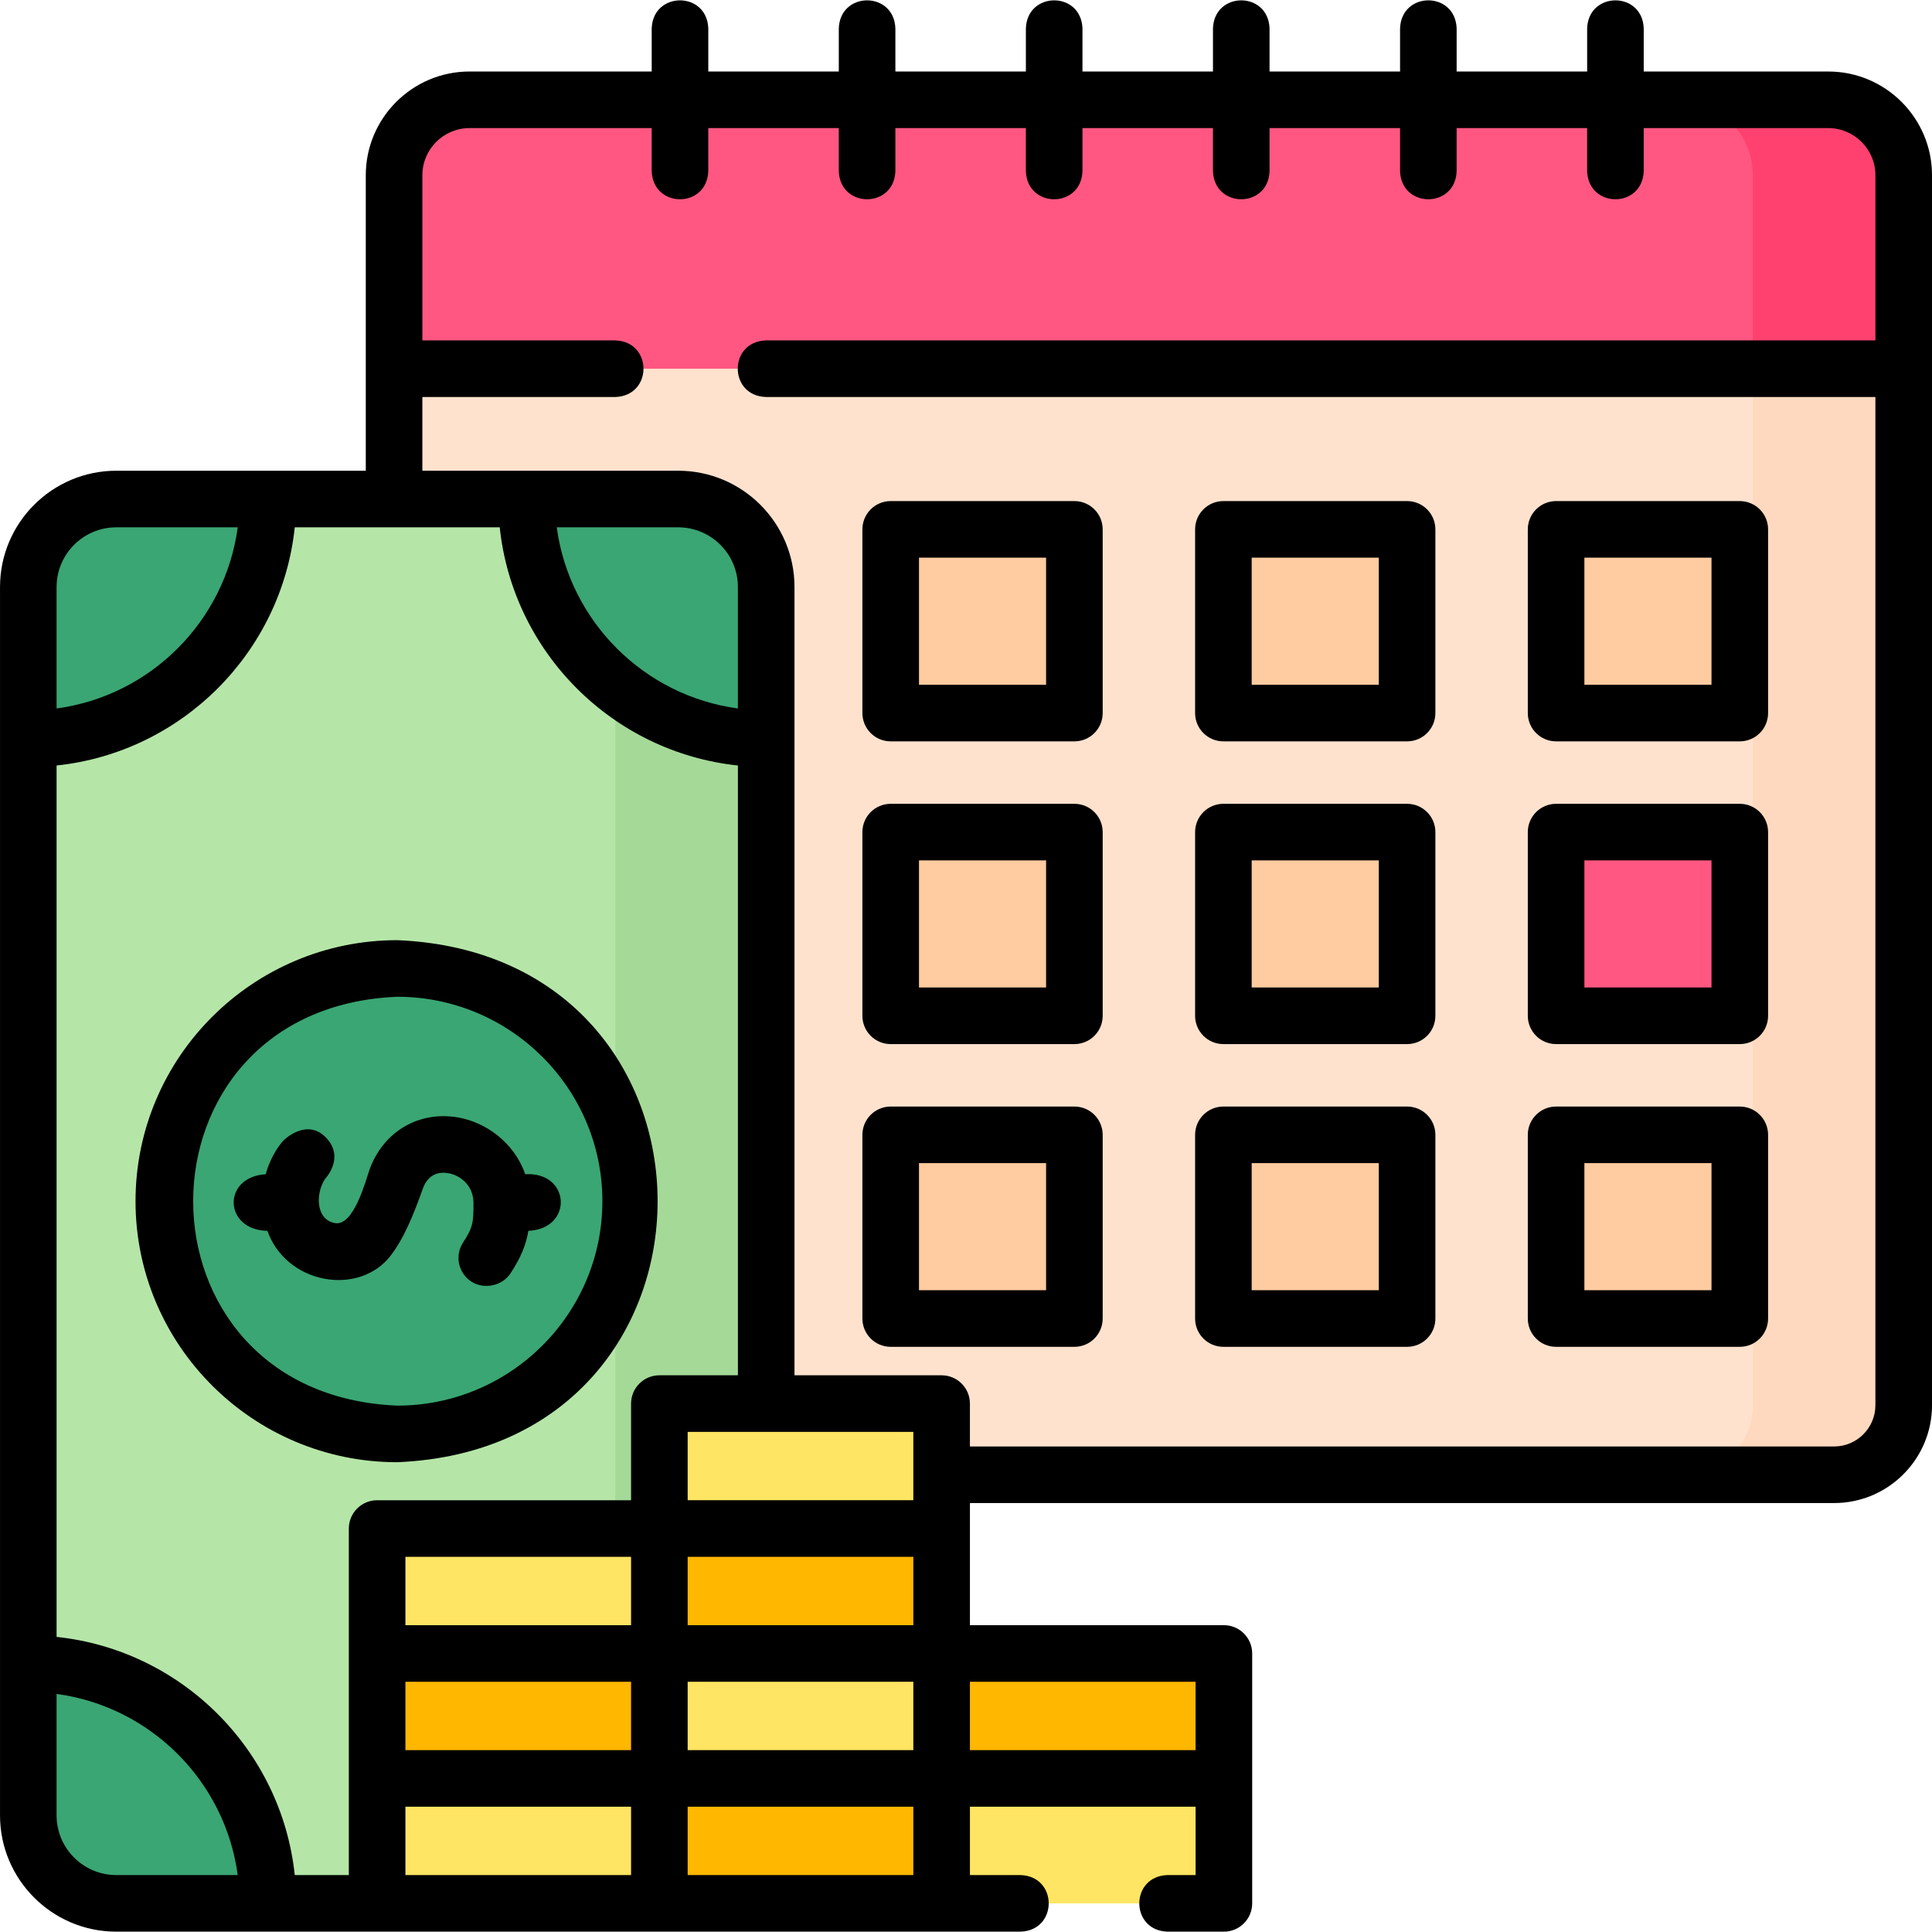 <svg xmlns="http://www.w3.org/2000/svg" id="Layer_1" height="512" viewBox="0 0 512.128 512.128" width="512"><g><g><g><g><path d="m486.187 390.924h-363.287c-10.185 0-18.441-8.256-18.441-18.441v-326.028c0-11.046 8.954-20 20-20h360.169c11.046 0 20 8.954 20 20v326.027c0 10.185-8.256 18.442-18.441 18.442z" fill="#ffe2ce"></path></g><path d="m484.628 26.455h-40c11.046 0 20 8.954 20 20v326.027c0 10.185-8.256 18.441-18.441 18.441h40c10.185 0 18.441-8.256 18.441-18.441v-326.027c0-11.045-8.954-20-20-20z" fill="#ffd9bf"></path><path d="m504.628 97.736h-400.169v-51.281c0-11.046 8.954-20 20-20h360.169c11.046 0 20 8.954 20 20z" fill="#ff5781"></path><path d="m484.628 26.455h-40c11.046 0 20 8.954 20 20v51.281h40v-51.281c0-11.045-8.954-20-20-20z" fill="#ff4170"></path><g><g fill="#ffcba0"><path d="m236.101 140.325h48.693v48.693h-48.693z"></path><path d="m324.293 140.325h48.693v48.693h-48.693z"></path><path d="m412.484 140.325h48.693v48.693h-48.693z"></path><path d="m236.101 220.571h48.693v48.693h-48.693z"></path><path d="m324.293 220.571h48.693v48.693h-48.693z"></path></g><path d="m412.484 220.571h48.693v48.693h-48.693z" fill="#ff5781"></path><path d="m236.101 300.818h48.693v48.693h-48.693z" fill="#ffcba0"></path><path d="m324.293 300.818h48.693v48.693h-48.693z" fill="#ffcba0"></path><path d="m412.484 300.818h48.693v48.693h-48.693z" fill="#ffcba0"></path></g></g><g><path d="m203.101 155.602v325.612c0 12.881-10.442 23.323-23.323 23.323h-148.955c-12.881 0-23.323-10.442-23.323-23.323v-325.612c0-12.881 10.442-23.323 23.323-23.323h148.955c12.881.001 23.323 10.443 23.323 23.323z" fill="#b5e6a8"></path><path d="m179.778 132.28h-40c12.881 0 23.323 10.442 23.323 23.323v325.611c0 12.881-10.442 23.323-23.323 23.323h40c12.881 0 23.323-10.442 23.323-23.323v-325.611c0-12.881-10.442-23.323-23.323-23.323z" fill="#a5d998"></path><g><g><path d="m71.034 504.537h-40.211c-12.881 0-23.323-10.442-23.323-23.323v-40.211c35.089 0 63.534 28.445 63.534 63.534z" fill="#3aa673"></path></g><g><path d="m7.5 195.814v-40.211c0-12.881 10.442-23.323 23.323-23.323h40.211c0 35.089-28.445 63.534-63.534 63.534z" fill="#3aa673"></path></g></g><g><g><path d="m139.567 132.28h40.211c12.881 0 23.323 10.442 23.323 23.323v40.211c-35.089 0-63.534-28.445-63.534-63.534z" fill="#3aa673"></path></g></g><g><ellipse cx="105.3" cy="318.408" fill="#3aa673" rx="61.876" ry="61.692"></ellipse></g></g><g><path d="m99.966 471.417h74.818v33.12h-74.818z" fill="#ffe563"></path><path d="m99.966 438.297h74.818v33.12h-74.818z" fill="#ffb700"></path><path d="m249.603 438.297h74.818v33.12h-74.818z" fill="#ffb700"></path><path d="m174.784 471.417h74.818v33.12h-74.818z" fill="#ffb700"></path><g fill="#ffe563"><path d="m174.784 438.297h74.818v33.12h-74.818z"></path><path d="m99.966 405.177h74.818v33.12h-74.818z"></path><path d="m174.784 372.057h74.818v33.12h-74.818z"></path></g><path d="m174.784 405.177h74.818v33.12h-74.818z" fill="#ffb700"></path><path d="m249.603 471.417h74.818v33.12h-74.818z" fill="#ffe563"></path></g></g><g><path d="m484.628 18.955h-48.914v-11.418c-.344-9.931-14.659-9.923-15 0v11.418h-34.593v-11.418c-.344-9.931-14.659-9.923-15 0v11.418h-34.593v-11.418c-.344-9.931-14.659-9.923-15 0v11.418h-34.593v-11.418c-.344-9.931-14.659-9.923-15 0v11.418h-34.593v-11.418c-.344-9.931-14.659-9.923-15 0v11.418h-34.593v-11.418c-.344-9.931-14.659-9.923-15 0v11.418h-48.292c-15.164 0-27.5 12.336-27.5 27.5v78.324h-66.134c-16.996.001-30.823 13.828-30.823 30.823v325.612c0 16.996 13.827 30.823 30.823 30.823h239.717c9.931-.344 9.923-14.659 0-15h-13.438v-18.12h59.818v18.12h-7.478c-9.931.344-9.923 14.659 0 15h14.978c4.142 0 7.5-3.358 7.5-7.5v-66.24c0-4.142-3.358-7.5-7.5-7.5h-67.318v-25.62-6.753h229.085c14.304 0 25.941-11.637 25.941-25.941v-326.028c0-15.163-12.336-27.5-27.5-27.5zm-317.344 411.842h-59.818v-18.12h59.818zm-59.818 15h59.818v18.12h-59.818zm74.818 0h59.818v18.12h-59.818zm59.819-15h-59.818v-18.12h59.818zm0-33.12h-59.818v-18.12h59.818zm-46.502-209.88c-24.906-3.348-44.669-23.111-48.018-48.018h32.194c8.725 0 15.823 7.098 15.823 15.823v32.195zm-63.135-48.017c3.499 33.19 29.945 59.636 63.135 63.135v161.643h-20.817c-4.142 0-7.5 3.358-7.5 7.5v25.62h-67.318c-4.142 0-7.5 3.358-7.5 7.5v91.86h-14.331c-3.499-33.19-29.945-59.636-63.135-63.135v-230.988c33.189-3.499 59.635-29.945 63.135-63.135zm-101.643 0h32.194c-3.348 24.906-23.111 44.669-48.017 48.017v-32.195c0-8.724 7.098-15.822 15.823-15.822zm-15.823 341.434v-32.195c24.906 3.348 44.669 23.111 48.017 48.018h-32.194c-8.725 0-15.823-7.098-15.823-15.823zm92.466-2.297h59.818v18.12h-59.818zm74.818 0h59.818v18.12h-59.818zm134.637-15h-59.818v-18.12h59.818zm169.267-80.493h-229.085v-11.366c0-4.142-3.358-7.5-7.5-7.5h-39.001v-208.956c0-16.996-13.827-30.823-30.823-30.823h-67.819v-19.543h51.167c9.931-.344 9.923-14.659 0-15h-51.167v-43.781c0-6.893 5.607-12.5 12.5-12.5h48.292v11.418c.344 9.931 14.659 9.923 15 0v-11.418h34.593v11.418c.344 9.931 14.659 9.923 15 0v-11.418h34.593v11.418c.344 9.931 14.659 9.923 15 0v-11.418h34.593v11.418c.344 9.931 14.659 9.923 15 0v-11.418h34.593v11.418c.344 9.931 14.659 9.923 15 0v-11.418h34.593v11.418c.344 9.931 14.659 9.923 15 0v-11.418h48.914c6.893 0 12.5 5.607 12.5 12.5v43.781h-294.12c-9.931.344-9.923 14.659 0 15h294.117v267.247c0 6.032-4.908 10.941-10.94 10.941z"></path><path d="m284.795 132.824h-48.693c-4.142 0-7.5 3.358-7.5 7.5v48.693c0 4.142 3.358 7.5 7.5 7.5h48.693c4.142 0 7.5-3.358 7.5-7.5v-48.693c0-4.142-3.358-7.5-7.5-7.5zm-7.5 48.694h-33.693v-33.693h33.693z"></path><path d="m372.986 132.824h-48.693c-4.142 0-7.5 3.358-7.5 7.5v48.693c0 4.142 3.358 7.5 7.5 7.5h48.693c4.142 0 7.5-3.358 7.5-7.5v-48.693c0-4.142-3.358-7.5-7.5-7.5zm-7.5 48.694h-33.693v-33.693h33.693z"></path><path d="m461.178 132.824h-48.693c-4.142 0-7.5 3.358-7.5 7.5v48.693c0 4.142 3.358 7.5 7.5 7.5h48.693c4.142 0 7.5-3.358 7.5-7.5v-48.693c0-4.142-3.358-7.5-7.5-7.5zm-7.5 48.694h-33.693v-33.693h33.693z"></path><path d="m284.795 213.071h-48.693c-4.142 0-7.5 3.358-7.5 7.5v48.694c0 4.142 3.358 7.5 7.5 7.5h48.693c4.142 0 7.5-3.358 7.5-7.5v-48.694c0-4.142-3.358-7.5-7.5-7.5zm-7.5 48.694h-33.693v-33.694h33.693z"></path><path d="m372.986 213.071h-48.693c-4.142 0-7.5 3.358-7.5 7.5v48.694c0 4.142 3.358 7.5 7.5 7.5h48.693c4.142 0 7.5-3.358 7.5-7.5v-48.694c0-4.142-3.358-7.5-7.5-7.5zm-7.5 48.694h-33.693v-33.694h33.693z"></path><path d="m461.178 213.071h-48.693c-4.142 0-7.5 3.358-7.5 7.5v48.694c0 4.142 3.358 7.5 7.5 7.5h48.693c4.142 0 7.5-3.358 7.5-7.5v-48.694c0-4.142-3.358-7.5-7.5-7.5zm-7.5 48.694h-33.693v-33.694h33.693z"></path><path d="m284.795 293.318h-48.693c-4.142 0-7.5 3.358-7.5 7.5v48.693c0 4.142 3.358 7.5 7.5 7.5h48.693c4.142 0 7.5-3.358 7.5-7.5v-48.693c0-4.142-3.358-7.5-7.5-7.5zm-7.5 48.693h-33.693v-33.693h33.693z"></path><path d="m372.986 293.318h-48.693c-4.142 0-7.5 3.358-7.5 7.5v48.693c0 4.142 3.358 7.5 7.5 7.5h48.693c4.142 0 7.5-3.358 7.5-7.5v-48.693c0-4.142-3.358-7.5-7.5-7.5zm-7.5 48.693h-33.693v-33.693h33.693z"></path><path d="m461.178 293.318h-48.693c-4.142 0-7.5 3.358-7.5 7.5v48.693c0 4.142 3.358 7.5 7.5 7.5h48.693c4.142 0 7.5-3.358 7.5-7.5v-48.693c0-4.142-3.358-7.5-7.5-7.5zm-7.5 48.693h-33.693v-33.693h33.693z"></path><path d="m35.924 318.408c0 38.152 31.122 69.192 69.376 69.192 92.038-3.803 92.011-134.595-.001-138.384-38.253 0-69.375 31.04-69.375 69.192zm123.753 0c0 29.881-24.393 54.192-54.376 54.192-72.139-2.979-72.117-105.416 0-108.384 29.983 0 54.376 24.311 54.376 54.192z"></path><path d="m97.911 310.153c-.905 2.549-4.11 15.018-9.157 14.057-5.294-.999-5.003-8.217-2.551-11.754 0 0 5.176-5.418.426-10.668-5.196-5.743-11.431.475-11.431.475-1.643 1.774-3.634 4.918-4.776 8.999-11.652.729-11.096 14.826.463 15 2.274 6.515 7.979 11.346 15.085 12.689 6.854 1.296 13.528-.968 17.417-5.905 3.705-4.705 6.352-11.371 8.66-17.873 1.476-4.157 4.496-4.574 6.766-4.189 3.202.541 6.662 3.221 6.693 7.829.036 5.252-.18 6.62-2.736 10.511-2.274 3.462-1.311 8.112 2.151 10.386 3.33 2.187 8.214 1.156 10.386-2.151 2.792-4.25 4.137-7.593 4.746-11.297 12.033-.525 11.142-15.753-.825-15-2.92-8.416-10.459-13.81-17.918-15.069-10.407-1.757-19.811 3.852-23.399 13.96z"></path></g></g></svg>